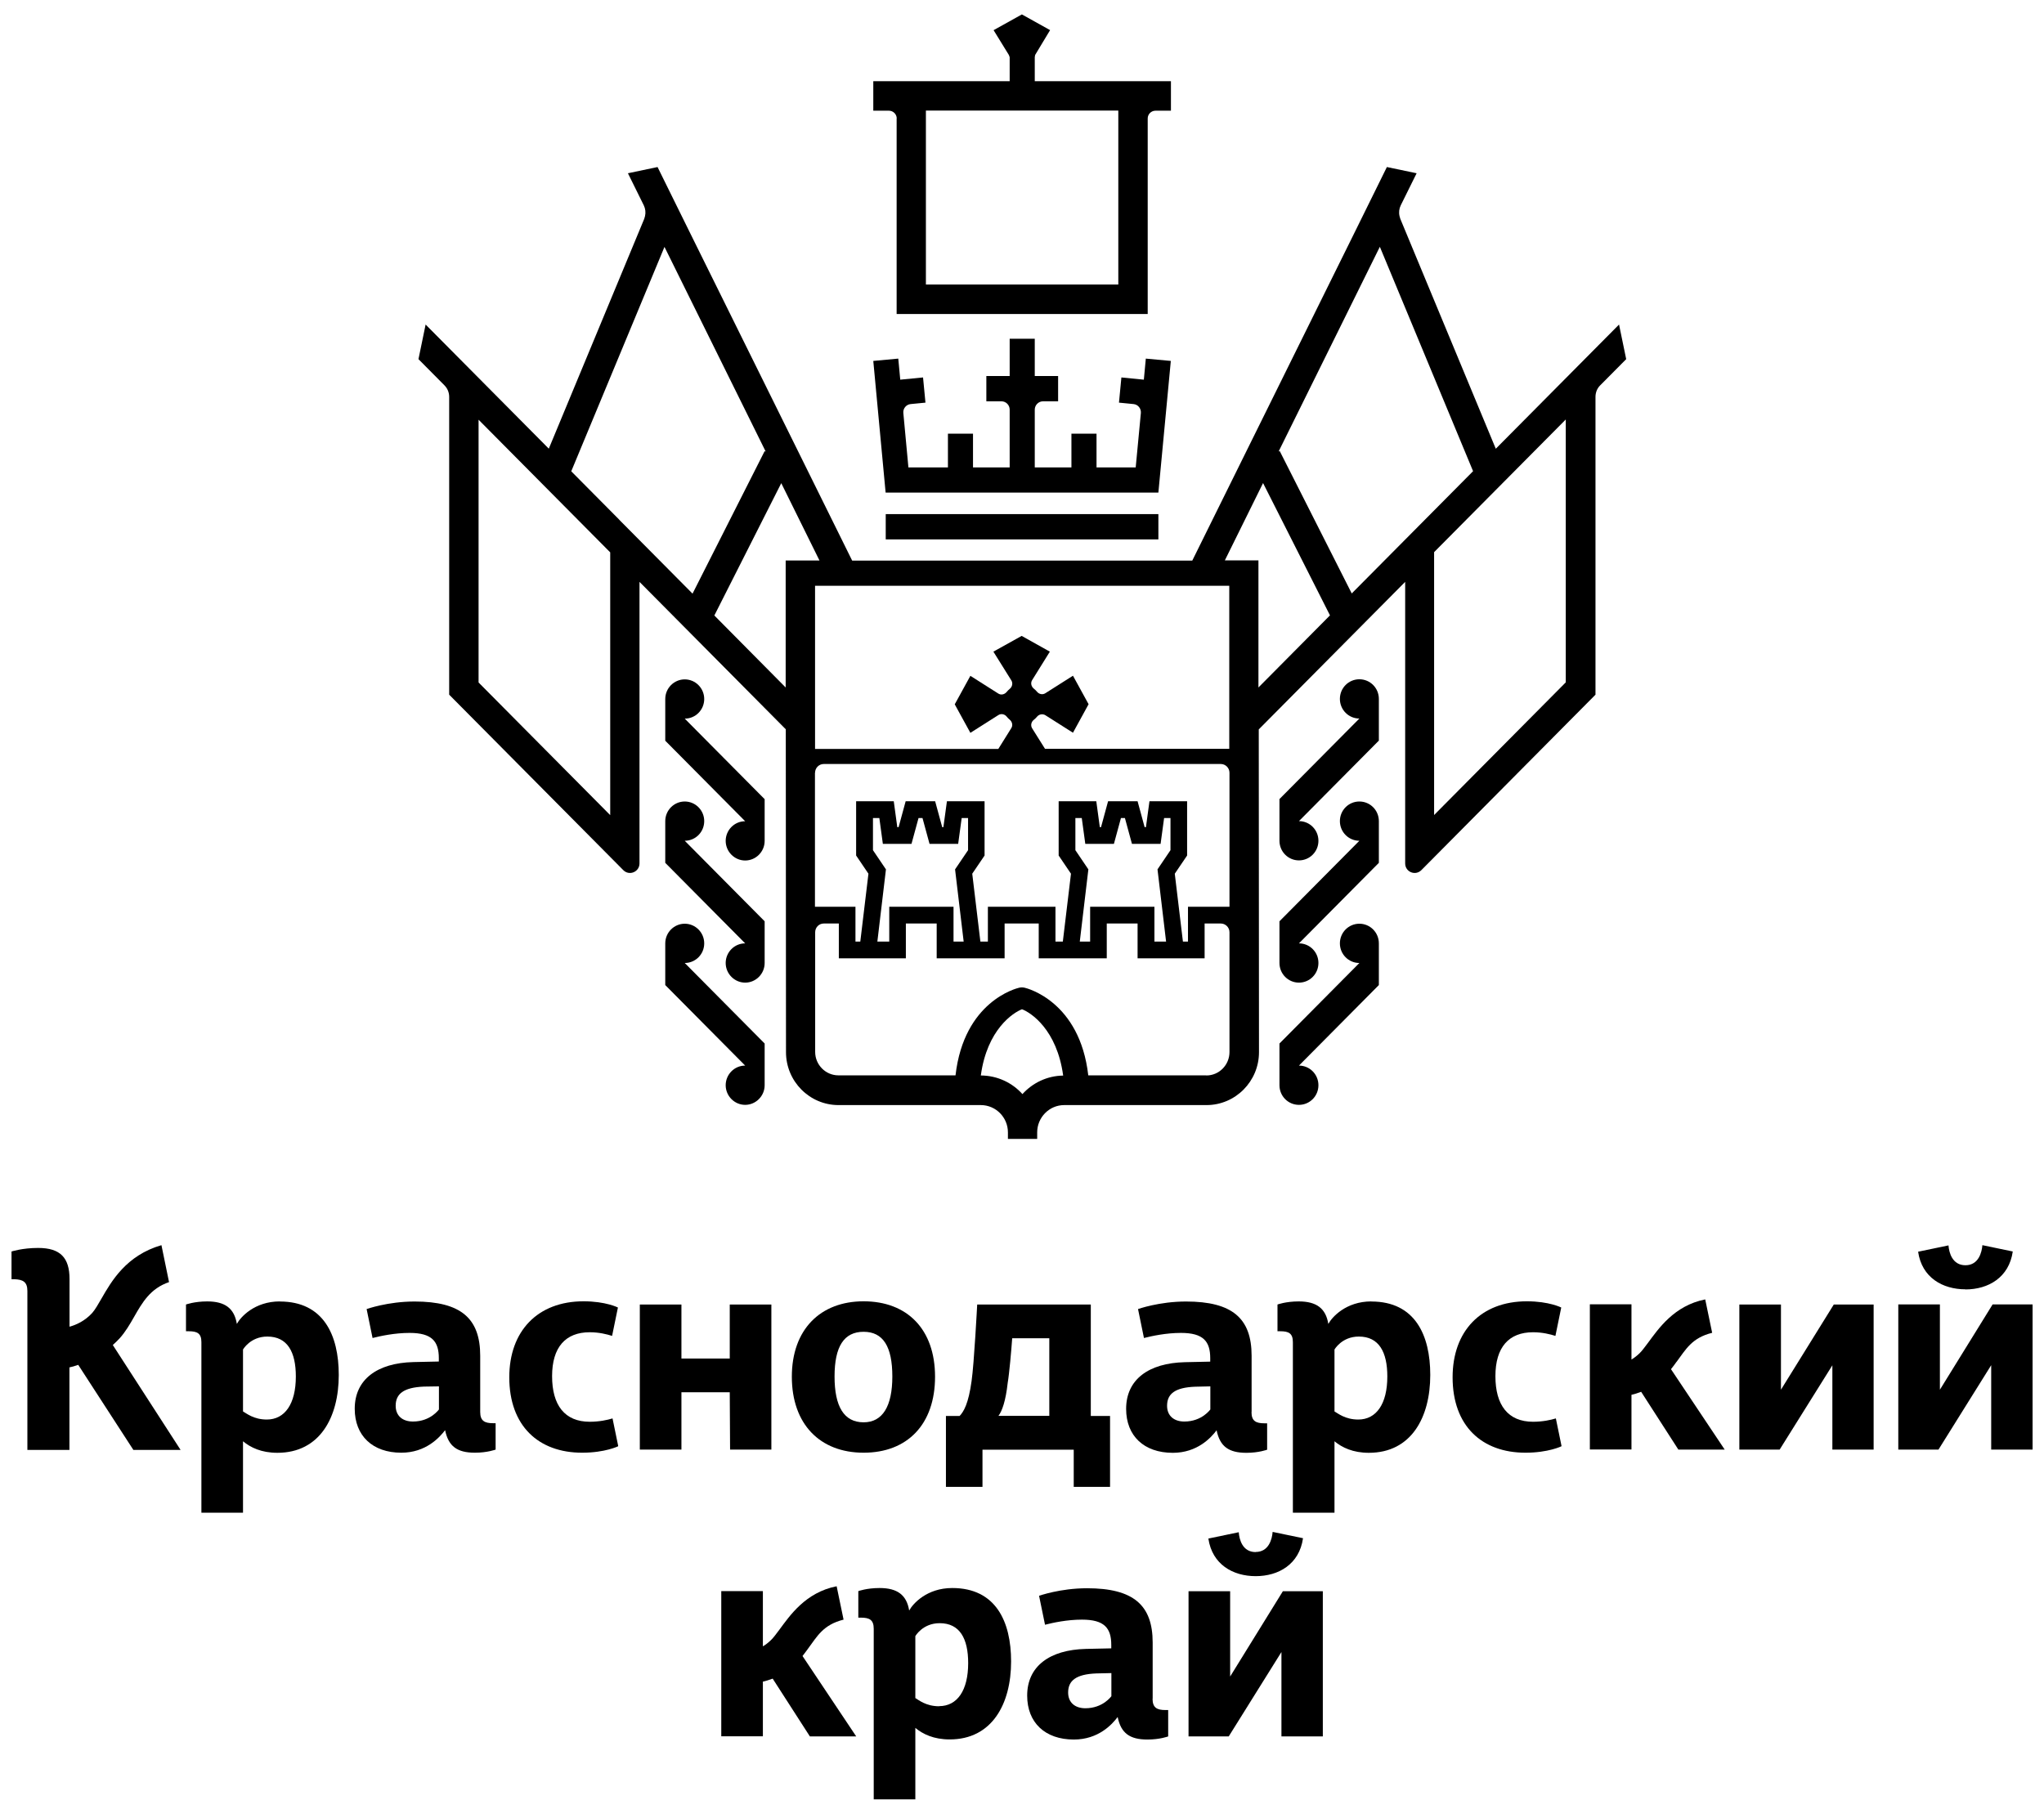<?xml version="1.0" encoding="UTF-8"?> <svg xmlns="http://www.w3.org/2000/svg" width="126" height="111" viewBox="0 0 126 111" fill="none"><g clip-path="url(#clip0_625_248)"><path d="M83.797 56.953C83.132 56.953 82.596 57.494 82.596 58.164C82.596 58.834 83.132 59.374 83.797 59.374L78.871 64.339V66.911C78.871 67.581 79.407 68.121 80.072 68.121C80.737 68.121 81.273 67.581 81.273 66.911C81.273 66.24 80.737 65.7 80.072 65.7L84.998 60.735V58.164C84.998 57.494 84.462 56.953 83.797 56.953Z" fill="black"></path><path d="M83.797 49.417C83.132 49.417 82.596 49.957 82.596 50.627C82.596 51.298 83.132 51.838 83.797 51.838L78.871 56.803V59.374C78.871 60.044 79.407 60.585 80.072 60.585C80.737 60.585 81.273 60.044 81.273 59.374C81.273 58.704 80.737 58.164 80.072 58.164L84.998 53.199V50.627C84.998 49.957 84.462 49.417 83.797 49.417Z" fill="black"></path><path d="M83.797 41.881C83.132 41.881 82.596 42.421 82.596 43.091C82.596 43.761 83.132 44.302 83.797 44.302L78.871 49.267V51.838C78.871 52.508 79.407 53.048 80.072 53.048C80.737 53.048 81.273 52.508 81.273 51.838C81.273 51.168 80.737 50.627 80.072 50.627L84.998 45.663V43.091C84.998 42.421 84.462 41.881 83.797 41.881Z" fill="black"></path><path d="M43.411 58.164C43.411 57.494 42.868 56.953 42.21 56.953C41.552 56.953 41.009 57.494 41.009 58.164V60.735L45.935 65.7C45.27 65.7 44.734 66.247 44.734 66.911C44.734 67.574 45.277 68.121 45.935 68.121C46.593 68.121 47.136 67.574 47.136 66.911V64.339L42.21 59.374C42.875 59.374 43.411 58.834 43.411 58.164Z" fill="black"></path><path d="M43.411 50.627C43.411 49.957 42.868 49.417 42.21 49.417C41.552 49.417 41.009 49.957 41.009 50.627V53.199L45.935 58.164C45.27 58.164 44.734 58.711 44.734 59.374C44.734 60.038 45.277 60.585 45.935 60.585C46.593 60.585 47.136 60.044 47.136 59.374V56.803L42.21 51.838C42.875 51.838 43.411 51.298 43.411 50.627Z" fill="black"></path><path d="M43.411 43.098C43.411 42.428 42.868 41.888 42.21 41.888C41.552 41.888 41.009 42.428 41.009 43.098V45.669L45.935 50.634C45.27 50.634 44.734 51.181 44.734 51.845C44.734 52.508 45.277 53.055 45.935 53.055C46.593 53.055 47.136 52.515 47.136 51.845V49.273L42.21 44.308C42.875 44.308 43.411 43.768 43.411 43.098Z" fill="black"></path><path d="M71.407 31.698H54.6V33.257H71.407V31.698Z" fill="black"></path><path d="M62.233 30.371H71.407L72.174 22.253L70.633 22.11L70.511 23.409L69.127 23.272L68.978 24.825L69.88 24.914C70.152 24.941 70.349 25.187 70.328 25.461L70.009 28.819H67.594V26.74H66.047V28.819H63.787V25.256C63.787 24.975 64.018 24.743 64.296 24.743H65.226V23.183H63.787V20.886H62.24V23.183H60.802V24.743H61.731C62.016 24.743 62.24 24.975 62.24 25.256V28.819H59.98V26.74H58.434V28.819H55.998L55.685 25.461C55.658 25.187 55.862 24.941 56.133 24.914L57.049 24.825L56.9 23.272L55.495 23.409L55.373 22.11L53.833 22.253L54.593 30.371H62.24H62.233Z" fill="black"></path><path d="M57.076 6.818H68.937V17.541H57.076V6.818ZM55.272 7.297V19.36H70.749V7.304C70.749 7.037 70.966 6.825 71.231 6.825H72.181V5.006H63.787V3.173H62.24V5.006H53.833V6.825H54.797C55.061 6.825 55.278 7.044 55.278 7.304" fill="black"></path><path d="M96.52 42.072L88.404 50.251V34.043L96.52 25.864V42.065V42.072ZM83.329 36.594L78.885 27.806L78.817 27.841L85.059 15.216L90.806 29.051L87.848 32.033L83.322 36.594H83.329ZM77.575 42.394V34.55H75.505L77.86 29.783L81.985 37.941L77.575 42.387V42.394ZM74.359 66.302H67.085C66.562 61.741 63.312 60.934 63.163 60.899C63.047 60.872 62.932 60.872 62.824 60.899C62.674 60.934 59.424 61.727 58.902 66.302H51.682C50.895 66.302 50.25 65.652 50.25 64.859V57.48C50.25 57.186 50.481 56.94 50.78 56.94H51.709V59.087H55.841V56.94H57.741V59.087H61.928V56.94H64.031V59.087H68.225V56.94H70.125V59.087H74.257V56.94H75.254C75.546 56.94 75.79 57.179 75.79 57.48V64.866C75.79 65.659 75.153 66.309 74.365 66.309M63.027 67.458C62.396 66.753 61.48 66.316 60.462 66.309C60.849 63.464 62.464 62.431 63 62.226C63.543 62.431 65.151 63.471 65.538 66.316C64.547 66.329 63.651 66.767 63.027 67.458ZM59.404 58.054H58.779V55.907H54.817V58.054H54.084L54.613 53.602L53.813 52.419V50.436H54.206L54.423 52.029H56.188L56.622 50.436H56.866L57.3 52.029H59.065L59.282 50.436H59.675V52.419L58.874 53.602L59.404 58.054ZM71.882 58.054H71.163V55.907H67.2V58.054H66.562L67.091 53.602L66.291 52.419V50.436H66.684L66.902 52.029H68.666L69.1 50.436H69.344L69.778 52.029H71.543L71.76 50.436H72.153V52.419L71.353 53.602L71.882 58.054ZM50.243 47.646C50.243 47.352 50.481 47.105 50.78 47.105H75.254C75.546 47.105 75.79 47.345 75.79 47.646V55.907H73.232V58.054H72.92L72.418 53.869L73.178 52.748V49.403H70.857L70.64 50.997H70.559L70.125 49.403H68.306L67.872 50.997H67.797L67.58 49.403H65.26V52.748L66.019 53.869L65.517 58.054H65.063V55.907H60.897V58.054H60.435L59.933 53.869L60.693 52.748V49.403H58.372L58.155 50.997H58.081L57.646 49.403H55.828L55.394 50.997H55.312L55.095 49.403H52.775V52.748L53.534 53.869L53.032 58.054H52.734V55.907H50.237V47.646H50.243ZM50.237 36.116H75.777V46.169H64.418L63.624 44.903C63.516 44.726 63.57 44.5 63.733 44.377C63.801 44.322 63.868 44.261 63.923 44.192C64.052 44.035 64.269 43.994 64.439 44.096L66.142 45.177L67.105 43.419L66.142 41.662L64.439 42.742C64.269 42.852 64.052 42.804 63.923 42.647C63.868 42.578 63.801 42.517 63.733 42.462C63.57 42.332 63.516 42.113 63.624 41.935L64.717 40.178L62.98 39.207L61.236 40.178L62.342 41.949C62.45 42.12 62.403 42.346 62.24 42.476C62.172 42.53 62.111 42.592 62.057 42.66C61.928 42.818 61.711 42.872 61.541 42.763L59.818 41.669L58.854 43.426L59.818 45.184L61.541 44.09C61.711 43.98 61.935 44.028 62.057 44.185C62.111 44.254 62.172 44.315 62.24 44.37C62.396 44.5 62.45 44.719 62.342 44.89L61.541 46.175H50.243V36.122L50.237 36.116ZM48.432 34.556V42.387L44.035 37.948L48.16 29.79L50.515 34.556H48.425H48.432ZM38.172 32.04L35.214 29.058L40.961 15.223L47.204 27.848L47.136 27.813L42.691 36.601L38.166 32.04H38.172ZM37.616 50.258L29.501 42.079V25.878L37.616 34.057V50.265V50.258ZM92.204 27.663L86.321 13.493C86.301 13.438 86.287 13.383 86.274 13.329C86.219 13.103 86.247 12.864 86.348 12.659L87.326 10.682L85.493 10.299L83.58 14.177L73.497 34.563H52.53L42.447 14.177L40.534 10.299L38.708 10.682L39.685 12.659C39.787 12.87 39.814 13.103 39.76 13.329C39.747 13.383 39.733 13.438 39.713 13.493L33.83 27.663L26.237 20.01L25.796 22.144L27.397 23.758C27.587 23.949 27.689 24.202 27.689 24.469V42.831L38.423 53.65C38.79 54.02 39.421 53.76 39.421 53.233V35.876L48.439 44.965L48.452 64.873C48.452 66.671 49.904 68.135 51.689 68.135H60.462C61.378 68.135 62.132 68.887 62.132 69.817V70.221H63.936V69.817C63.936 68.894 64.683 68.135 65.599 68.135H74.372C76.157 68.135 77.609 66.671 77.609 64.873L77.595 44.972L86.62 35.876V53.233C86.62 53.76 87.244 54.02 87.617 53.65L98.352 42.831V24.469C98.352 24.202 98.453 23.942 98.643 23.758L100.245 22.144L99.804 20.01L92.211 27.663H92.204Z" fill="black"></path><path d="M64.737 1.86L62.993 0.889L61.249 1.86L62.179 3.371C62.206 3.412 62.22 3.453 62.227 3.501H63.774C63.78 3.453 63.801 3.406 63.828 3.358L64.73 1.86H64.737Z" fill="black"></path><path d="M77.406 95.695C76.591 95.695 76.394 94.922 76.361 94.471L74.488 94.861C74.725 96.454 75.994 97.179 77.406 97.179C78.817 97.179 80.093 96.447 80.323 94.84L78.45 94.451C78.416 94.895 78.213 95.688 77.406 95.688" fill="black"></path><path d="M75.831 103.368V98.109H73.266V107.061H75.743L78.993 101.857V107.061H81.544V98.109H79.081L75.831 103.368Z" fill="black"></path><path d="M57.891 105.201C57.083 105.201 56.635 104.818 56.425 104.695V100.879C56.425 100.879 56.873 100.079 57.925 100.079C59.166 100.079 59.682 101.029 59.682 102.541C59.682 104.223 59.01 105.194 57.891 105.194M58.698 97.911C57.131 97.911 56.269 98.882 56.045 99.299C55.889 98.342 55.319 97.911 54.22 97.911C53.426 97.911 52.91 98.102 52.91 98.102V99.737H53.066C53.602 99.737 53.86 99.874 53.86 100.428V110.939H56.425V106.535C56.886 106.918 57.558 107.246 58.542 107.246C61.154 107.246 62.328 105.057 62.328 102.438C62.328 99.976 61.385 97.911 58.698 97.911Z" fill="black"></path><path d="M49.803 101.659C50.379 100.886 50.739 100.175 52.001 99.86L51.574 97.802C49.646 98.184 48.683 99.621 48.038 100.489C47.848 100.742 47.672 100.982 47.529 101.118C47.36 101.282 47.19 101.412 47.027 101.508V98.102H44.462V107.054H47.027V103.683C47.211 103.642 47.407 103.58 47.631 103.498L49.925 107.061H52.781L49.47 102.103C49.585 101.959 49.694 101.809 49.809 101.652" fill="black"></path><path d="M68.51 104.579C68.51 104.579 67.994 105.324 66.909 105.324C66.271 105.324 65.844 104.975 65.844 104.353C65.844 103.628 66.325 103.225 67.581 103.177L68.51 103.156V104.579ZM71.055 104.736V101.269C71.055 98.964 69.867 97.925 67.011 97.925C65.348 97.925 64.059 98.39 64.052 98.39L64.419 100.175C64.9 100.051 65.782 99.86 66.698 99.86C68.076 99.86 68.503 100.38 68.503 101.419V101.631L66.936 101.665C64.697 101.72 63.319 102.739 63.319 104.545C63.319 106.206 64.419 107.253 66.196 107.253C67.71 107.253 68.558 106.316 68.897 105.864C69.1 106.856 69.636 107.253 70.736 107.253C71.496 107.253 72.011 107.061 72.011 107.061V105.434H71.842C71.326 105.434 71.048 105.297 71.048 104.736" fill="black"></path><path d="M121.157 79.501C122.562 79.501 123.844 78.769 124.075 77.162L122.202 76.772C122.168 77.217 121.965 78.01 121.157 78.01C120.35 78.01 120.146 77.237 120.112 76.786L118.24 77.176C118.47 78.769 119.746 79.494 121.157 79.494" fill="black"></path><path d="M122.833 80.424L119.583 85.683V80.424H117.018V89.376H119.495L122.745 84.172V89.376H125.296V80.424H122.833Z" fill="black"></path><path d="M16.446 87.523C15.638 87.523 15.191 87.14 14.98 87.024V83.207C14.98 83.207 15.428 82.407 16.48 82.407C17.721 82.407 18.237 83.358 18.237 84.869C18.237 86.552 17.565 87.523 16.446 87.523ZM17.253 80.24C15.686 80.24 14.824 81.211 14.6 81.628C14.444 80.67 13.874 80.24 12.775 80.24C11.981 80.24 11.465 80.431 11.465 80.431V82.079H11.621C12.157 82.079 12.415 82.202 12.415 82.756V93.267H14.98V88.863C15.441 89.246 16.113 89.574 17.097 89.574C19.716 89.574 20.883 87.386 20.883 84.774C20.883 82.312 19.94 80.246 17.253 80.246" fill="black"></path><path d="M44.985 83.761H42.006V80.431H39.441V89.376H42.006V85.841H44.985L45.005 89.376H47.55V80.431H44.985V83.761Z" fill="black"></path><path d="M53.236 87.694C52.028 87.694 51.445 86.723 51.445 84.869C51.445 83.016 52.028 82.113 53.236 82.113C54.444 82.113 55.007 83.03 55.007 84.869C55.007 86.709 54.403 87.694 53.236 87.694ZM53.236 80.233C50.569 80.233 48.812 81.97 48.812 84.883C48.812 87.796 50.535 89.568 53.236 89.568C55.937 89.568 57.64 87.817 57.64 84.883C57.64 81.949 55.916 80.233 53.236 80.233Z" fill="black"></path><path d="M64.676 87.297H61.548C61.772 87.003 61.995 86.381 62.118 85.266C62.219 84.678 62.342 83.255 62.396 82.51H64.683V87.297H64.676ZM67.241 80.431H60.238C60.238 80.431 60.048 84.076 59.892 85.15C59.702 86.538 59.41 87.037 59.152 87.304H58.311V91.674H60.564V89.383H66.189V91.674H68.428V87.304H67.241V80.438V80.431Z" fill="black"></path><path d="M83.729 87.523C82.921 87.523 82.474 87.14 82.263 87.024V83.207C82.263 83.207 82.711 82.407 83.763 82.407C85.005 82.407 85.52 83.358 85.52 84.869C85.52 86.552 84.849 87.523 83.729 87.523ZM84.536 80.24C82.969 80.24 82.107 81.211 81.883 81.628C81.727 80.67 81.157 80.24 80.058 80.24C79.264 80.24 78.749 80.431 78.749 80.431V82.079H78.905C79.441 82.079 79.698 82.202 79.698 82.756V93.267H82.263V88.863C82.725 89.246 83.397 89.574 84.38 89.574C86.999 89.574 88.167 87.386 88.167 84.774C88.167 82.312 87.223 80.246 84.536 80.246" fill="black"></path><path d="M109.785 85.683V80.431H107.22V89.376H109.704L112.954 84.179V89.376H115.498V80.431H113.042L109.785 85.683Z" fill="black"></path><path d="M103.345 83.973C103.922 83.201 104.282 82.489 105.544 82.175L105.116 80.116C103.189 80.499 102.226 81.936 101.581 82.804C101.391 83.057 101.215 83.296 101.072 83.433C100.903 83.597 100.733 83.727 100.57 83.823V80.417H98.005V89.369H100.57V85.998C100.753 85.957 100.957 85.895 101.167 85.813L103.461 89.376H106.317L103.006 84.418C103.122 84.274 103.237 84.124 103.345 83.967" fill="black"></path><path d="M27.058 86.9C27.058 86.9 26.542 87.646 25.457 87.646C24.819 87.646 24.391 87.297 24.391 86.675C24.391 85.943 24.873 85.546 26.128 85.492L27.058 85.478V86.9ZM30.566 87.749H30.396C29.881 87.749 29.602 87.612 29.602 87.058V83.591C29.602 81.286 28.415 80.246 25.558 80.246C23.896 80.246 22.607 80.711 22.6 80.711L22.966 82.496C23.448 82.373 24.33 82.182 25.246 82.182C26.624 82.182 27.051 82.701 27.051 83.741V83.946L25.484 83.98C23.245 84.035 21.867 85.054 21.867 86.859C21.867 88.521 22.966 89.568 24.737 89.568C26.25 89.568 27.092 88.631 27.438 88.179C27.642 89.171 28.178 89.568 29.277 89.568C30.037 89.568 30.552 89.376 30.552 89.376V87.749H30.566Z" fill="black"></path><path d="M74.61 86.9C74.61 86.9 74.094 87.646 73.008 87.646C72.371 87.646 71.943 87.297 71.943 86.675C71.943 85.943 72.425 85.546 73.68 85.499L74.61 85.478V86.9ZM77.154 87.058V83.591C77.154 81.286 75.967 80.246 73.11 80.246C71.448 80.246 70.159 80.711 70.152 80.711L70.518 82.496C71 82.373 71.882 82.182 72.798 82.182C74.175 82.182 74.603 82.701 74.603 83.741V83.953L73.035 83.987C70.796 84.042 69.419 85.061 69.419 86.866C69.419 88.528 70.518 89.575 72.296 89.575C73.809 89.575 74.657 88.638 74.996 88.186C75.2 89.178 75.736 89.575 76.835 89.575C77.595 89.575 78.111 89.383 78.111 89.383V87.755H77.941C77.426 87.755 77.147 87.619 77.147 87.065" fill="black"></path><path d="M35.886 89.568C37.297 89.568 38.105 89.171 38.105 89.171V89.137L37.759 87.454C37.447 87.55 36.944 87.66 36.354 87.66C34.807 87.66 34.033 86.634 34.033 84.849C34.033 83.064 34.861 82.141 36.354 82.141C36.924 82.141 37.413 82.264 37.732 82.366L38.091 80.616C38.091 80.616 37.345 80.233 35.974 80.233C33.138 80.233 31.394 82.072 31.394 84.917C31.394 87.919 33.199 89.568 35.886 89.568Z" fill="black"></path><path d="M94.504 87.66C92.957 87.66 92.183 86.634 92.183 84.849C92.183 83.064 93.011 82.141 94.504 82.141C95.074 82.141 95.563 82.264 95.882 82.366L96.241 80.616C96.241 80.616 95.495 80.233 94.124 80.233C91.288 80.233 89.544 82.072 89.544 84.917C89.544 87.919 91.349 89.568 94.036 89.568C95.447 89.568 96.255 89.171 96.255 89.171V89.137L95.909 87.454C95.597 87.55 95.094 87.66 94.504 87.66Z" fill="black"></path><path d="M1.681 89.397H4.28V84.308C4.436 84.274 4.619 84.226 4.822 84.151L8.222 89.397H11.133L6.953 82.927C7.095 82.797 7.238 82.667 7.374 82.517C7.726 82.127 7.998 81.662 8.256 81.21C8.771 80.308 9.26 79.446 10.42 79.049L9.952 76.772C7.781 77.401 6.872 78.995 6.261 80.055C6.057 80.41 5.861 80.752 5.684 80.951C5.236 81.443 4.707 81.682 4.286 81.799V78.858C4.286 77.552 3.723 76.943 2.353 76.943C1.375 76.943 0.71 77.162 0.71 77.162V78.872H0.894C1.416 78.892 1.688 79.036 1.688 79.597V89.397H1.681Z" fill="black"></path></g><defs><clipPath id="clip0_625_248"><rect width="124.593" height="110.057" fill="white" transform="translate(0.704 0.889)"></rect></clipPath></defs></svg> 